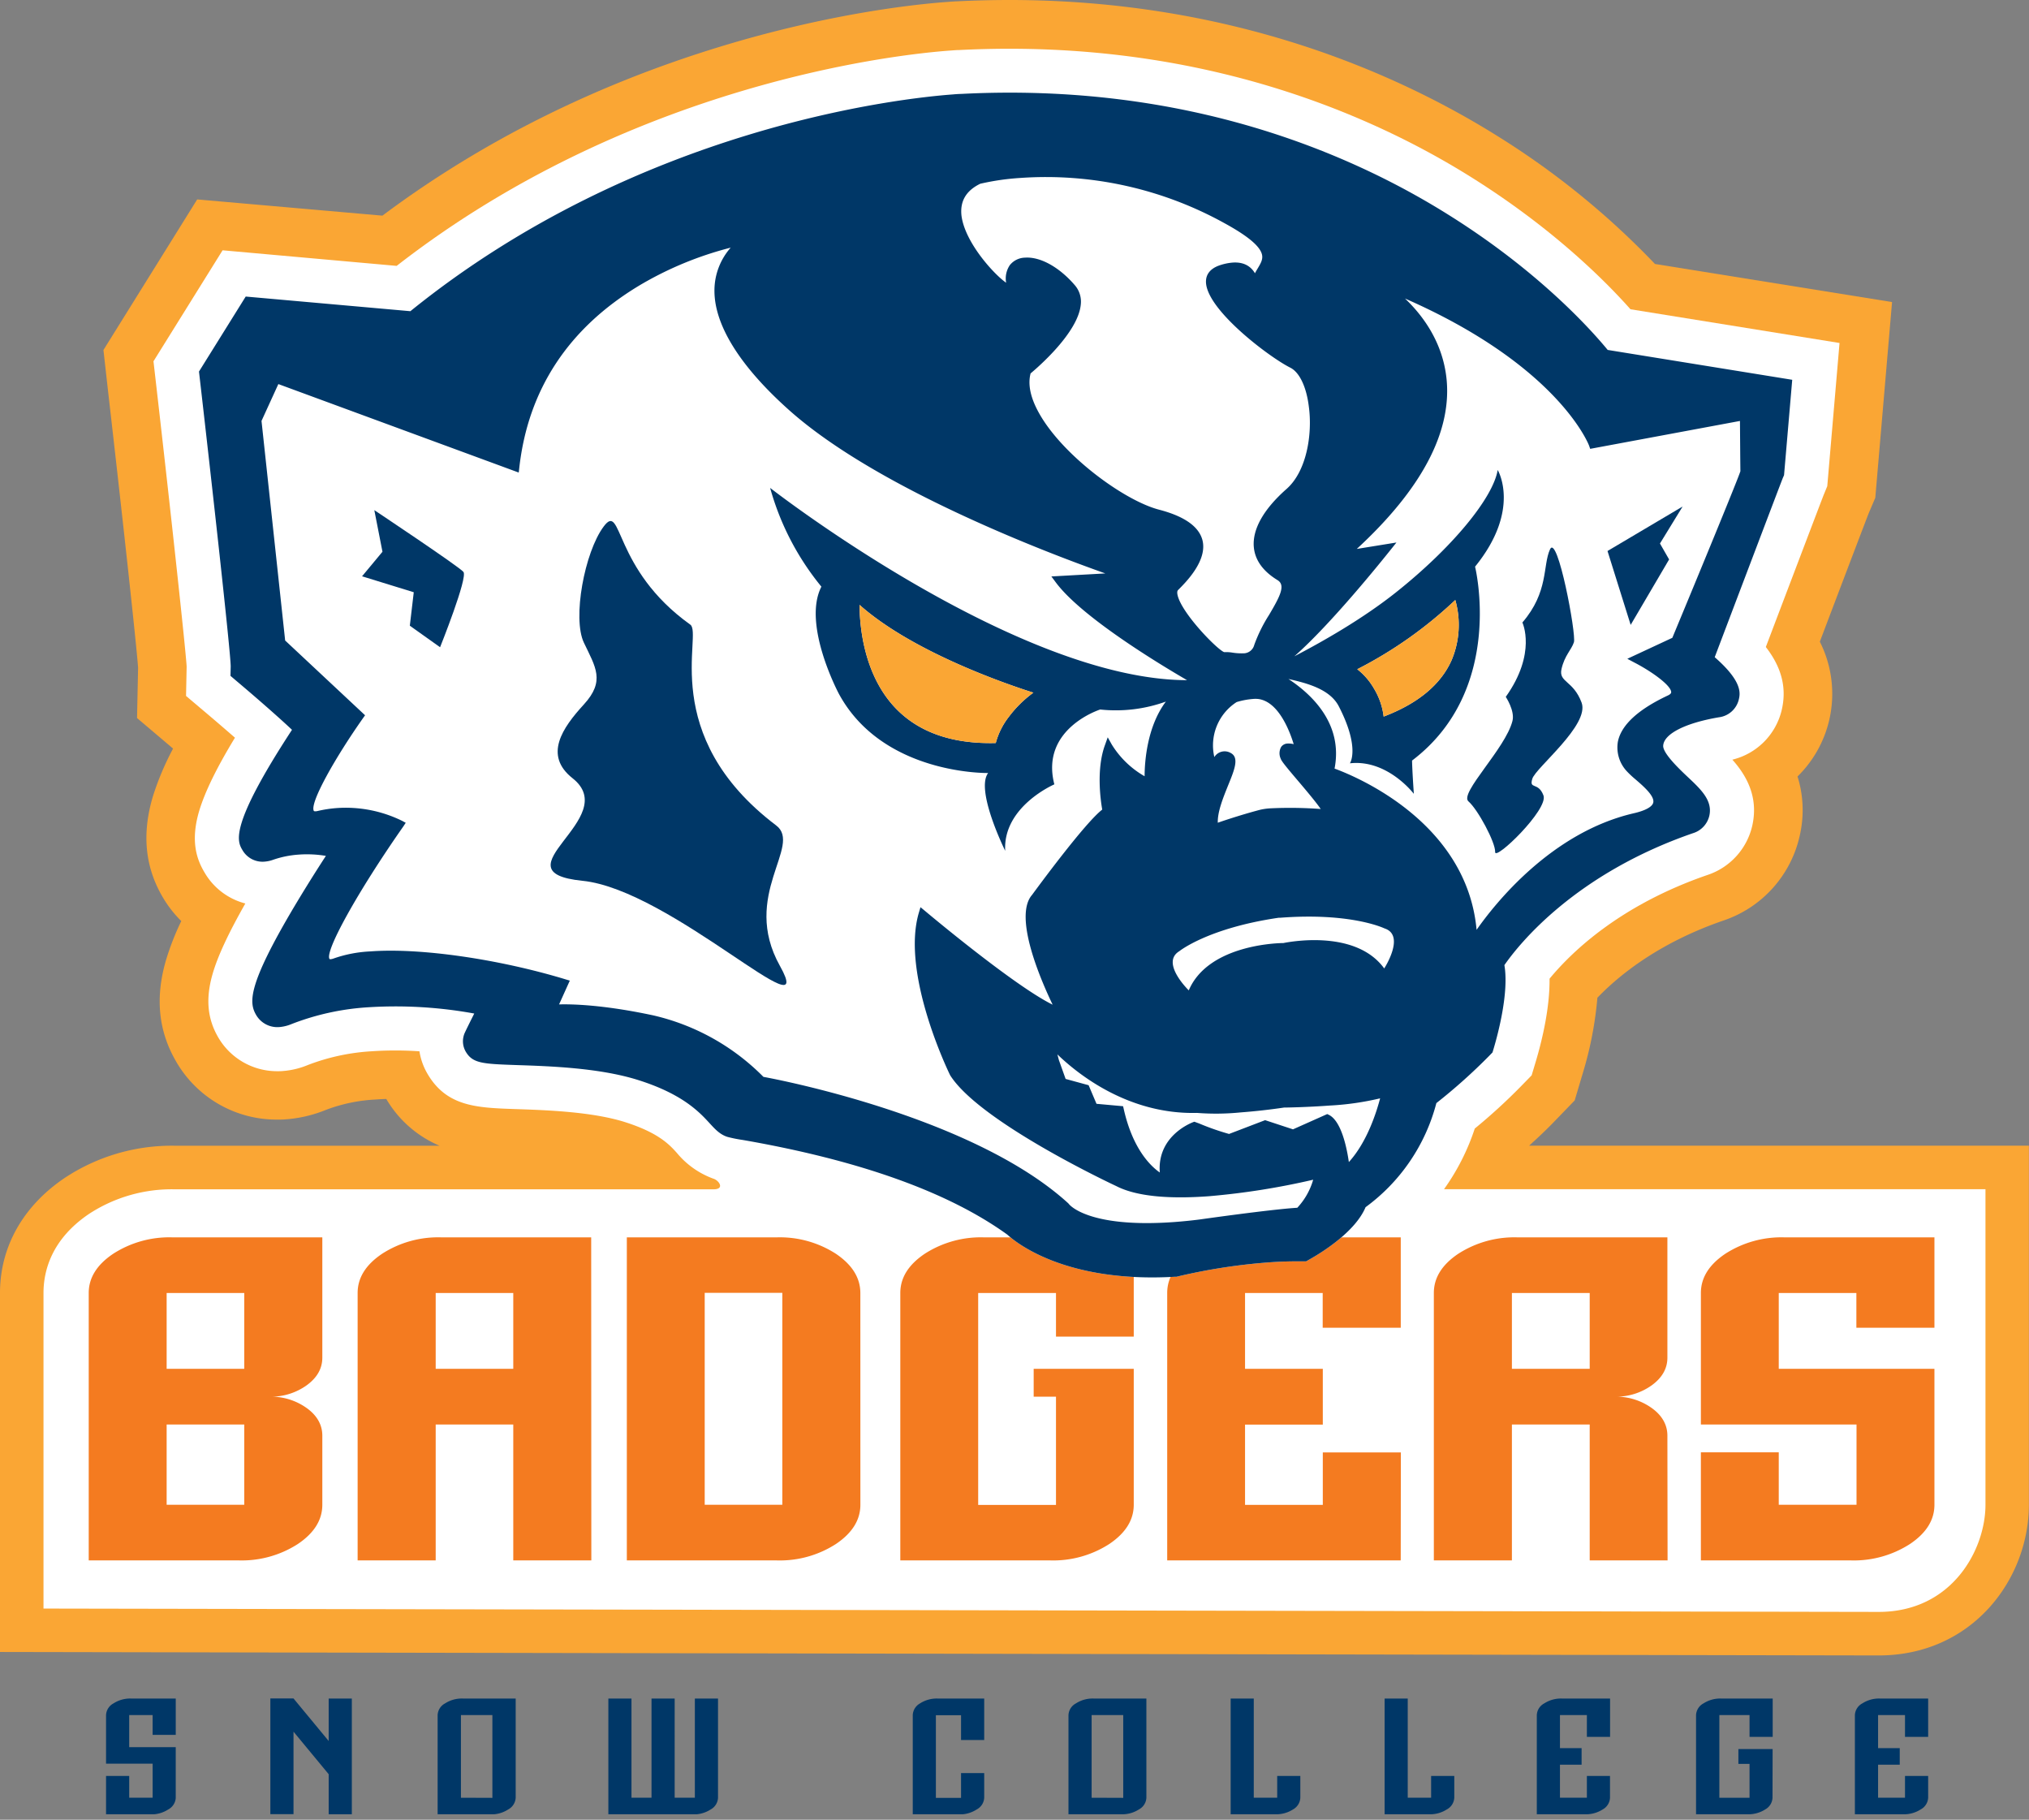 <?xml version="1.0" encoding="utf-8"?>
<svg xmlns="http://www.w3.org/2000/svg" fill="none" height="269" width="300">
  <rect width="100%" height="100%" fill="#808080" stroke="none"/>
  <g clip-path="url(#clip0)">
    <path d="M226.083 169.363c1.418-1.275 2.748-2.539 3.913-3.765l2.83-2.924 1.16-3.897a54.38 54.38 0 002.199-11.289c3.336-3.462 9.222-8.161 18.615-11.404a17.156 17.156 0 0011.322-12.641 16.72 16.72 0 00-.346-8.662 17.104 17.104 0 003.297-19.924c3.958-10.442 6.788-17.867 7.228-18.989l.973-2.28 2.478-28.938-35.054-5.628a118.981 118.981 0 00-22.93-18.686C207.055 11.069 182.531 0 149.253 0c-2.578 0-5.2.066-7.794.198-.214 0-.731.038-1.539.099-4.666.346-17.252 1.682-33.251 6.546-18.616 5.655-35.478 14.08-50.13 25.035L29.156 29.48l-13.861 22.26.643 5.743c2.286 19.901 4.248 37.923 4.48 41.22l-.155 7.442 5.326 4.513a41.62 41.62 0 00-2.968 7.018c-1.649 5.496-1.215 10.388 1.401 14.884a17.073 17.073 0 002.782 3.594 39.084 39.084 0 00-2.281 5.848c-1.594 5.524-1.1 10.393 1.5 14.889a17.15 17.15 0 0015.015 8.613c.435 0 .88 0 1.314-.05h.038a19.537 19.537 0 005.826-1.396 24.141 24.141 0 017.211-1.517c.55-.038 1.1-.071 1.688-.088l.044.077a16.638 16.638 0 007.832 6.837h-39.1a28.671 28.671 0 00-16.268 4.721C3.419 178.25 0 184.307 0 191.138v53.065l277.763.512c13.91 0 22.22-11.322 22.22-22.271v-53.081h-73.9z" fill="#FAA634"/>
    <path d="M213.508 175.793a33.284 33.284 0 004.545-8.964 84.729 84.729 0 006.799-6.216l1.61-1.649.659-2.198c.94-3.193 2.029-7.827 1.99-12.092 3.298-3.995 10.443-10.882 23.337-15.328a10.028 10.028 0 006.655-7.376c.924-4.265-.956-7.414-2.962-9.673a9.896 9.896 0 007.271-7.233c.808-3.298.05-6.365-2.325-9.42 4.029-10.613 8.184-21.54 8.536-22.436l.55-1.34 1.813-21.166-30.91-4.985c-3.693-4.16-11.327-11.811-23.15-19.275-13.916-8.794-37.131-19.236-68.701-19.236-2.424 0-4.947.066-7.447.192h-.077c-.187 0-.621.033-1.286.082-7.574.55-46.96 4.743-81.766 31.823L32.911 37 22.693 53.406l.374 3.265c2.1 18.285 4.397 39.39 4.529 41.863l-.088 4.342 3.43 2.902c1.22 1.034 2.539 2.171 3.803 3.271-2.748 4.517-4.397 7.941-5.254 10.706-1.402 4.622-.358 7.343.742 9.195a9.82 9.82 0 006.045 4.606c-2.544 4.485-4.1 7.832-4.847 10.442-1.034 3.6-.775 6.563.819 9.316a10.058 10.058 0 008.793 5.035c.259 0 .55 0 .797-.028 1.27-.099 2.518-.4 3.694-.89a31.23 31.23 0 019.343-2.023 51.941 51.941 0 017.145 0 9.442 9.442 0 001.253 3.435c2.853 4.766 7.305 4.914 12.944 5.106 4.484.149 11.261.38 16.125 1.902 4.947 1.561 6.596 3.298 7.744 4.584a12.545 12.545 0 005.309 3.77l.094.033c.852.275 1.698 1.572 0 1.572H25.892a22.348 22.348 0 00-12.701 3.616c-5.584 3.76-6.76 8.442-6.76 11.713v46.645l271.343.495c10.893 0 15.79-9.256 15.79-15.835v-46.651h-80.056z" fill="#fff"/>
    <path d="M47.657 222.439c0 2.253-1.21 4.182-3.622 5.804a15.313 15.313 0 01-8.722 2.423H13.119v-39.533c0-2.246 1.208-4.179 3.622-5.798a15.306 15.306 0 018.723-2.424h22.193v17.791c0 1.594-.768 2.951-2.303 4.072a9.07 9.07 0 01-5.496 1.688 9.063 9.063 0 015.496 1.687c1.533 1.099 2.303 2.484 2.303 4.073v10.217zm-11.542-20.094v-11.212H24.639v11.212h11.476zm0 20.094v-11.866H24.639v11.866h11.476zM87.432 230.667H75.89v-20.094H64.42v20.094H52.878v-39.534c0-2.246 1.207-4.179 3.622-5.798a15.271 15.271 0 018.717-2.424H87.41l.022 47.756zM75.89 202.345v-11.212H64.42v11.212h11.47zM127.213 222.439c0 2.253-1.209 4.182-3.622 5.804a15.289 15.289 0 01-8.722 2.424H92.681v-47.756h22.188a15.29 15.29 0 018.717 2.424c2.411 1.623 3.618 3.556 3.622 5.798l.005 31.306zm-11.542 0v-31.328h-11.476v31.328h11.476zM167.632 222.439c0 2.253-1.21 4.182-3.622 5.804a15.298 15.298 0 01-8.717 2.424h-22.177v-39.534c0-2.246 1.205-4.179 3.616-5.798a15.308 15.308 0 018.723-2.424h22.177v14.669h-11.498v-6.447H144.63v31.328h11.504v-15.999h-3.298v-4.117h14.796v20.094zM207.105 230.666h-34.527v-39.533c0-2.246 1.206-4.179 3.616-5.798a15.31 15.31 0 018.723-2.424h22.193v13.361h-11.542v-5.139h-11.481v11.212h11.498v8.244h-11.498v11.866h11.498v-7.749h11.542l-.022 15.96zM246.561 230.666h-11.514v-20.093h-11.503v20.093h-11.542v-39.533c0-2.246 1.205-4.179 3.616-5.798a15.307 15.307 0 018.722-2.424h22.194v17.791c0 1.594-.768 2.951-2.303 4.072a9.072 9.072 0 01-5.496 1.688 9.065 9.065 0 015.496 1.687c1.533 1.099 2.303 2.484 2.303 4.073l.027 18.444zm-11.514-28.321v-11.212h-11.503v11.212h11.503zM286.018 222.439c0 2.253-1.204 4.183-3.622 5.804a15.312 15.312 0 01-8.689 2.424h-22.221V214.69H263v7.749h11.498v-11.866h-23.012v-19.44c0-2.246 1.205-4.179 3.616-5.798a15.306 15.306 0 018.712-2.424h22.204v13.361h-11.542v-5.139H263v11.212h23.018v20.094z" fill="#F47B20"/>
    <path d="M237.707 51.73c-2.325-2.831-9.97-11.438-23.238-19.787-14.553-9.19-38.923-19.786-72.345-18.06 0 0-.418 0-1.204.072-7.524.55-46.464 4.732-80.243 32.047L36.33 43.837l-6.908 11.086.115 1.01c1.77 15.39 4.573 40.546 4.573 42.585l-.033 1.39 1.06.902c2.914 2.456 6.222 5.358 8.036 7.073-9.343 14.29-8.096 16.488-7.32 17.791a3.425 3.425 0 003.297 1.693c.42-.035.834-.126 1.231-.269 1.21-.419 2.47-.676 3.748-.764a16.85 16.85 0 014.056.186 226.542 226.542 0 00-4.748 7.618c-6.909 11.657-6.612 14.098-5.562 15.906a3.626 3.626 0 003.49 1.775 5.887 5.887 0 001.731-.434 37.516 37.516 0 0111.317-2.484 64.807 64.807 0 0115.708.923c-.55 1.099-1.1 2.198-1.353 2.748a3.05 3.05 0 00.116 2.924c1.039 1.726 2.556 1.775 7.596 1.951 4.836.16 12.14.407 17.845 2.199 6.634 2.083 9.113 4.781 10.597 6.397.808.879 1.506 1.649 2.616 2.012.745.196 1.501.349 2.264.456 17.236 2.995 30.405 7.694 39.138 13.998 1.374 1.259 8.695 7.145 24.733 6.228h.28l.264-.066a86.672 86.672 0 0113.081-2.039 59.335 59.335 0 015.029-.176h.791l.687-.391c1.649-.934 6.595-3.995 8.101-7.612a27.723 27.723 0 0010.47-15.389 82.918 82.918 0 007.799-6.974l.501-.517.203-.682c.593-2.011 2.253-8.172 1.555-12.223 2.199-3.171 10.476-13.493 27.893-19.506a3.524 3.524 0 001.555-.973c.424-.455.72-1.014.858-1.621.484-2.226-1.209-3.847-3.166-5.683-1.215-1.143-3.732-3.528-3.66-4.655.104-1.748 3.27-3.358 8.244-4.199a3.464 3.464 0 002.918-2.561c.22-.896.66-2.655-3.545-6.32 4.144-10.927 9.778-25.772 10.064-26.476l.187-.434 1.209-14.097-27.283-4.414z" fill="#fff"/>
    <path d="M237.707 51.73c-2.325-2.831-9.97-11.438-23.238-19.787-14.553-9.19-38.923-19.786-72.345-18.06 0 0-.418 0-1.204.072-7.524.55-46.464 4.732-80.243 32.047L36.33 43.837l-6.908 11.086.115 1.01c1.77 15.39 4.573 40.546 4.573 42.585l-.033 1.39 1.06.902c2.914 2.456 6.222 5.358 8.036 7.073-9.343 14.29-8.096 16.488-7.32 17.791a3.425 3.425 0 003.297 1.693c.42-.035.834-.126 1.231-.269 1.21-.419 2.47-.676 3.748-.764a16.85 16.85 0 014.056.186 226.542 226.542 0 00-4.748 7.618c-6.909 11.657-6.612 14.098-5.562 15.906a3.626 3.626 0 003.49 1.775 5.887 5.887 0 001.731-.434 37.516 37.516 0 0111.317-2.484 64.807 64.807 0 0115.708.923c-.55 1.099-1.1 2.198-1.353 2.748a3.05 3.05 0 00.116 2.924c1.039 1.726 2.556 1.775 7.596 1.951 4.836.16 12.14.407 17.845 2.199 6.634 2.083 9.113 4.781 10.597 6.397.808.879 1.506 1.649 2.616 2.012.745.196 1.501.349 2.264.456 17.236 2.995 30.405 7.694 39.138 13.998 1.374 1.259 8.695 7.145 24.733 6.228h.28l.264-.066a86.672 86.672 0 0113.081-2.039 59.335 59.335 0 015.029-.176h.791l.687-.391c1.649-.934 6.595-3.995 8.101-7.612a27.723 27.723 0 0010.47-15.389 82.918 82.918 0 007.799-6.974l.501-.517.203-.682c.593-2.011 2.253-8.172 1.555-12.223 2.199-3.171 10.476-13.493 27.893-19.506a3.524 3.524 0 001.555-.973c.424-.455.72-1.014.858-1.621.484-2.226-1.209-3.847-3.166-5.683-1.215-1.143-3.732-3.528-3.66-4.655.104-1.748 3.27-3.358 8.244-4.199a3.464 3.464 0 002.918-2.561c.22-.896.66-2.655-3.545-6.32 4.144-10.927 9.778-25.772 10.064-26.476l.187-.434 1.209-14.097-27.283-4.414zm-92.769-24.568a36.314 36.314 0 015.848-.852 54.496 54.496 0 0130.102 6.595c3.49 1.896 5.353 3.419 5.689 4.666.203.737-.171 1.352-.594 2.067-.148.247-.302.5-.429.758-.478-.808-1.412-1.725-3.336-1.577a7.926 7.926 0 00-2.022.45c-1.473.55-1.842 1.49-1.88 2.2-.258 4.094 9.343 11.327 12.454 12.877 1.358.676 2.391 2.825 2.748 5.748.55 4.018-.286 9.542-3.297 12.19-3.392 2.99-5.062 5.959-4.837 8.575.17 1.934 1.352 3.583 3.512 4.902 1.237.759.335 2.44-1.248 5.123a22.41 22.41 0 00-2.198 4.446 1.647 1.647 0 01-1.649 1.248 8.573 8.573 0 01-1.555-.1 5.31 5.31 0 00-1.1-.076.711.711 0 00-.153 0c-1.045-.407-6.156-5.623-6.86-8.338-.06-.23-.137-.654.044-.835 1.1-1.1 4.425-4.37 3.6-7.431-.549-1.99-2.687-3.49-6.408-4.457-5.177-1.352-14.246-8.014-17.736-14.263-1.27-2.264-1.687-4.243-1.253-5.88 1.028-.858 7.029-6.013 7.42-10.174a3.712 3.712 0 00-.847-2.825c-2.308-2.704-5.144-4.281-7.414-4.111a2.95 2.95 0 00-2.226 1.1 3.516 3.516 0 00-.55 2.604c-1.709-1.16-6.045-5.853-6.595-9.854-.258-2.155.638-3.738 2.77-4.776zm44.409 84.959c.126.401.824 1.247 2.632 3.374 1.034 1.22 2.616 3.089 3.298 4.095a61.093 61.093 0 00-7.436-.099 8.7 8.7 0 00-1.523.214c-2.368.616-4.946 1.457-6.26 1.913-.049-1.649.814-3.743 1.517-5.496.946-2.314 1.693-4.139.39-4.815a1.787 1.787 0 00-2.418.605 7.61 7.61 0 013.298-8.129 11.23 11.23 0 012.374-.456c.272-.028.547-.028.819 0 2.979.379 4.628 4.666 5.243 6.678a3.106 3.106 0 00-.896-.094 1.208 1.208 0 00-.967.517 1.924 1.924 0 00-.071 1.693zm2.467 66.415c-4.061.253-14.372 1.726-14.46 1.736-1.258.16-2.495.281-3.655.369-12.916.956-15.642-2.627-15.664-2.666l-.088-.099c-13.899-12.679-42.468-18.219-45.068-18.687a33.48 33.48 0 00-16.285-9.09c-7.42-1.589-12.091-1.676-13.932-1.622l1.588-3.517-.621-.187c-9.943-3.017-21.54-4.683-28.85-4.133-1.81.079-3.599.416-5.314 1-.588.226-.714.138-.725.138-.83-1.001 4.155-9.981 10.887-19.599l.363-.55-.55-.297a18.91 18.91 0 00-9.733-1.874c-.926.072-1.845.216-2.748.429a1.96 1.96 0 01-.275.044c-.093 0-.247 0-.28-.055-.665-1.171 3.264-8.036 7.288-13.741l.285-.401-11.816-11.052-3.496-32.46 2.49-5.447 35.543 13.08.083-.72c1.302-11.541 7.255-20.61 17.697-26.903a51.208 51.208 0 0113.559-5.623 9.575 9.575 0 00-2.402 6.26c-.06 5.129 3.76 11.268 11.048 17.764 12.998 11.597 38.373 21.171 46.749 24.133l-7.98.446.638.857c3.803 5.15 15.438 12.163 19.423 14.477-25.233-.044-61.644-28.42-61.644-28.42a39.743 39.743 0 007.579 14.597c-2.875 5.612 2.577 15.823 2.577 15.823 6.502 12.037 22.078 11.724 22.078 11.724-1.923 2.55 2.523 11.503 2.523 11.503-.368-6.551 7.266-9.827 7.266-9.827-2.133-8.244 6.777-11.064 6.777-11.064 3.284.35 6.604-.05 9.711-1.17-2.803 3.731-3.138 8.931-3.144 11.036a13.657 13.657 0 01-4.853-4.688l-.599-1.067-.412 1.155c-1.303 3.567-.638 8.189-.401 9.53-2.561 1.973-9.475 11.382-10.371 12.602-2.792 3.194 1.28 12.581 3.039 16.236-5.749-2.825-18.731-13.74-18.874-13.861l-.665-.55-.247.836c-2.633 8.986 4.325 23.375 4.622 23.985l.033.055c4.364 6.859 23.743 15.982 24.551 16.356 2.842 1.456 7.475 1.957 13.741 1.489a109.074 109.074 0 0015.361-2.434 10.191 10.191 0 01-2.347 4.144zm-39.022-76.143a16.981 16.981 0 00-3.616 3.556 10.839 10.839 0 00-1.919 3.786.557.557 0 01-.027.099c-6.409.171-11.399-1.572-14.84-5.177-4.776-5.013-5.292-12.36-5.298-15.24 7.794 6.93 21.589 11.673 25.7 12.976zm46.646 69.399c-.292-2.061-1.1-6.073-2.957-6.991l-.242-.115-5.062 2.258-4.122-1.357-5.331 2.039a37.287 37.287 0 01-4.397-1.539l-.731-.269c-.061 0-5.54 1.885-5.112 7.507-1.396-.972-4.017-3.517-5.336-9.398l-.094-.401-3.93-.357-1.165-2.748-3.402-.929-.995-2.792-.219-.836c3.072 2.963 10.519 8.904 20.648 8.651 2.133.165 4.275.141 6.403-.071a91.06 91.06 0 006.458-.72c.374 0 3.424-.05 6.755-.297a41.565 41.565 0 007.453-1.066c-.511 1.929-1.88 6.419-4.633 9.431h.011zm5.232-28.624c-4.089-5.655-13.449-4.056-14.933-3.759H189.506c-1.511.044-10.992.549-13.74 6.991 0 0-4.216-4.073-1.402-5.787 0 0 4.21-3.414 14.697-4.947H189.27c10.569-.808 15.438 1.577 15.438 1.577 3.155 1.017-.049 5.925-.049 5.925h.011zm52.658-73.505c-.374 1.193-6.15 15.213-10.063 24.623l-6.656 3.1 1.033.55c2.633 1.357 5.469 3.423 5.452 4.396 0 .165-.165.324-.478.473-4.397 2.061-6.908 4.364-7.403 6.837a5.15 5.15 0 001.401 4.452c.373.388.768.755 1.182 1.099 1.149.989 2.886 2.479 2.644 3.463-.154.615-1.176 1.176-2.886 1.566-12.185 2.825-20.517 13.355-23.232 17.23-1.456-15.971-17.928-22.715-21-23.836 1.291-6.645-3.403-10.993-6.816-13.246 2.682.61 6.112 1.473 7.437 4.029 3.204 6.199 1.648 8.436 1.648 8.436 5.563-.621 9.454 4.512 9.454 4.512-.259-3.759-.264-4.919-.264-4.919 13.828-10.475 9.316-28.662 9.316-28.662 6.859-8.442 3.347-14.29 3.347-14.29-.703 4.166-6.76 11.51-15.048 18.094-5.013 3.984-11.042 7.38-15.021 9.447 5.496-4.83 13.081-14.3 14.18-15.675l.918-1.148-5.865.95c9.574-8.832 14.037-17.263 13.279-25.062-.55-5.573-3.628-9.563-6.15-11.954 22.732 9.965 27.178 21.638 27.222 21.76l.159.461 22.144-4.122c.017 1.88.05 6.661.066 7.436zM200.68 98.93a62.257 62.257 0 0014.493-10.234c.839 2.946.645 6.09-.55 8.91-1.61 3.61-4.985 6.402-10.041 8.321a10.355 10.355 0 00-1.451-4.172 9.834 9.834 0 00-2.451-2.825z" fill="#003767"/>
    <path d="M55.346 75.412l1.204 6.15-3.018 3.628 7.645 2.358-.582 4.946 4.474 3.182s4.138-10.316 3.451-11.135c-.687-.819-13.174-9.129-13.174-9.129zM114.753 122.013c-17.587-13.317-10.788-28.338-12.69-29.679-11.542-8.244-9.998-18.285-12.817-14.487-2.82 3.797-4.633 13.548-2.913 17.159 1.72 3.61 3.182 5.65 0 9.123-3.182 3.474-5.98 7.513-1.676 10.915 7.485 5.914-11.592 13.845 1.462 15.159 13.053 1.313 35.026 23.001 29.195 12.575-5.831-10.426 3.402-17.791-.561-20.765zM230.881 98.88c.467-2.011 1.445-2.786 1.83-3.93.385-1.143-2.435-16.153-3.534-13.74-1.099 2.413-.176 6.277-4.084 10.811 0 0 2.16 4.518-2.456 10.992 0 0 1.374 2.056.989 3.562-1.028 4.078-7.892 10.695-6.507 11.888 1.385 1.193 4.012 6.084 3.946 7.486-.066 1.401 7.92-6.304 7.145-8.365-.775-2.061-2.149-.819-1.649-2.463.5-1.643 8.513-7.947 7.288-11.256-1.226-3.308-3.43-2.973-2.968-4.985zM246.787 82.7l-1.352-2.358 3.352-5.468-11.107 6.578 3.424 10.921 5.683-9.673z" fill="#003767"/>
    <path d="M152.792 102.393a17.005 17.005 0 00-3.616 3.556 10.86 10.86 0 00-1.946 3.886c-6.409.17-11.399-1.572-14.84-5.178-4.776-5.012-5.292-12.36-5.298-15.24 7.794 6.93 21.589 11.673 25.7 12.976zM200.68 98.93a62.26 62.26 0 0014.493-10.234c.839 2.946.645 6.09-.55 8.91-1.61 3.61-4.985 6.402-10.041 8.321a10.355 10.355 0 00-1.451-4.172 9.833 9.833 0 00-2.451-2.825z" fill="#FAA634"/>
    <path d="M25.986 265.748a2.07 2.07 0 01-1.1 1.726 4.57 4.57 0 01-2.56.736H15.68v-5.683h3.425v3.221h3.462v-5.034H15.68v-7.184a2.064 2.064 0 011.1-1.726 4.551 4.551 0 012.588-.72h6.618v5.37h-3.419v-2.924h-3.462v4.738h6.88v7.48zM64.706 268.21v-14.68a2.065 2.065 0 011.099-1.726 4.551 4.551 0 012.589-.72h7.854v14.664a2.081 2.081 0 01-1.1 1.726 4.57 4.57 0 01-2.6.736h-7.842zm8.096-2.445V253.53h-4.65v12.218l4.65.017zM157.98 268.21v-14.68a2.075 2.075 0 011.1-1.726 4.55 4.55 0 012.588-.72h7.832v14.664a2.061 2.061 0 01-1.099 1.726 4.552 4.552 0 01-2.589.72l-7.832.016zm8.096-2.445V253.53h-4.672v12.218l4.672.017zM145.521 265.748a2.065 2.065 0 01-1.1 1.726 4.542 4.542 0 01-2.566.737h-6.898V253.53a2.075 2.075 0 011.072-1.725 4.568 4.568 0 012.589-.72h6.903v6.133h-3.424v-3.666h-3.721v12.218h3.721v-3.666h3.424v3.644zM181.96 251.084h3.418v14.664h3.463v-3.221h3.419v3.221a2.082 2.082 0 01-1.072 1.726 4.586 4.586 0 01-2.594.72h-6.634v-17.11zM204.725 251.084h3.418v14.664h3.457v-3.221h3.425v3.221a2.073 2.073 0 01-1.1 1.726 4.55 4.55 0 01-2.588.72h-6.612v-17.11zM262.077 265.748a2.075 2.075 0 01-1.072 1.726 4.586 4.586 0 01-2.594.72h-7.64V253.53a2.07 2.07 0 011.099-1.726 4.59 4.59 0 012.595-.72h7.639v5.667h-3.424v-3.221h-4.463v12.218h4.463v-5.002h-1.649v-2.198h5.062l-.016 7.2zM52.02 251.085h-3.423v6.276l-5.2-6.287h-3.424v17.104h3.424v-12.196l5.2 6.287v5.925h3.424v-17.109zM89.95 268.21h12.52a4.57 4.57 0 002.594-.72 2.077 2.077 0 001.099-1.726V251.09h-3.424v14.658h-2.985V251.09H96.33v14.658h-2.962V251.09H89.95v17.12zM227.226 268.21v-14.68a2.065 2.065 0 011.099-1.726 4.552 4.552 0 012.589-.72h7.145v5.667h-3.43v-3.221h-3.979v4.886h3.199v2.446h-3.199v4.886h3.979v-3.221h3.419v3.221a2.072 2.072 0 01-1.072 1.726 4.576 4.576 0 01-2.589.72l-7.161.016zM274.256 268.21v-14.68a2.065 2.065 0 011.099-1.726 4.552 4.552 0 012.589-.72h7.145v5.667h-3.424v-3.221h-3.979v4.886h3.204v2.446h-3.204v4.886h3.979v-3.221h3.424v3.221a2.072 2.072 0 01-1.099 1.726 4.552 4.552 0 01-2.589.72l-7.145.016z" fill="#003767"/>
  </g>
  <defs>
    <clipPath id="clip0">
      <path d="M0 0h300v268.194H0z" fill="#fff"/>
    </clipPath>
  </defs>
</svg>